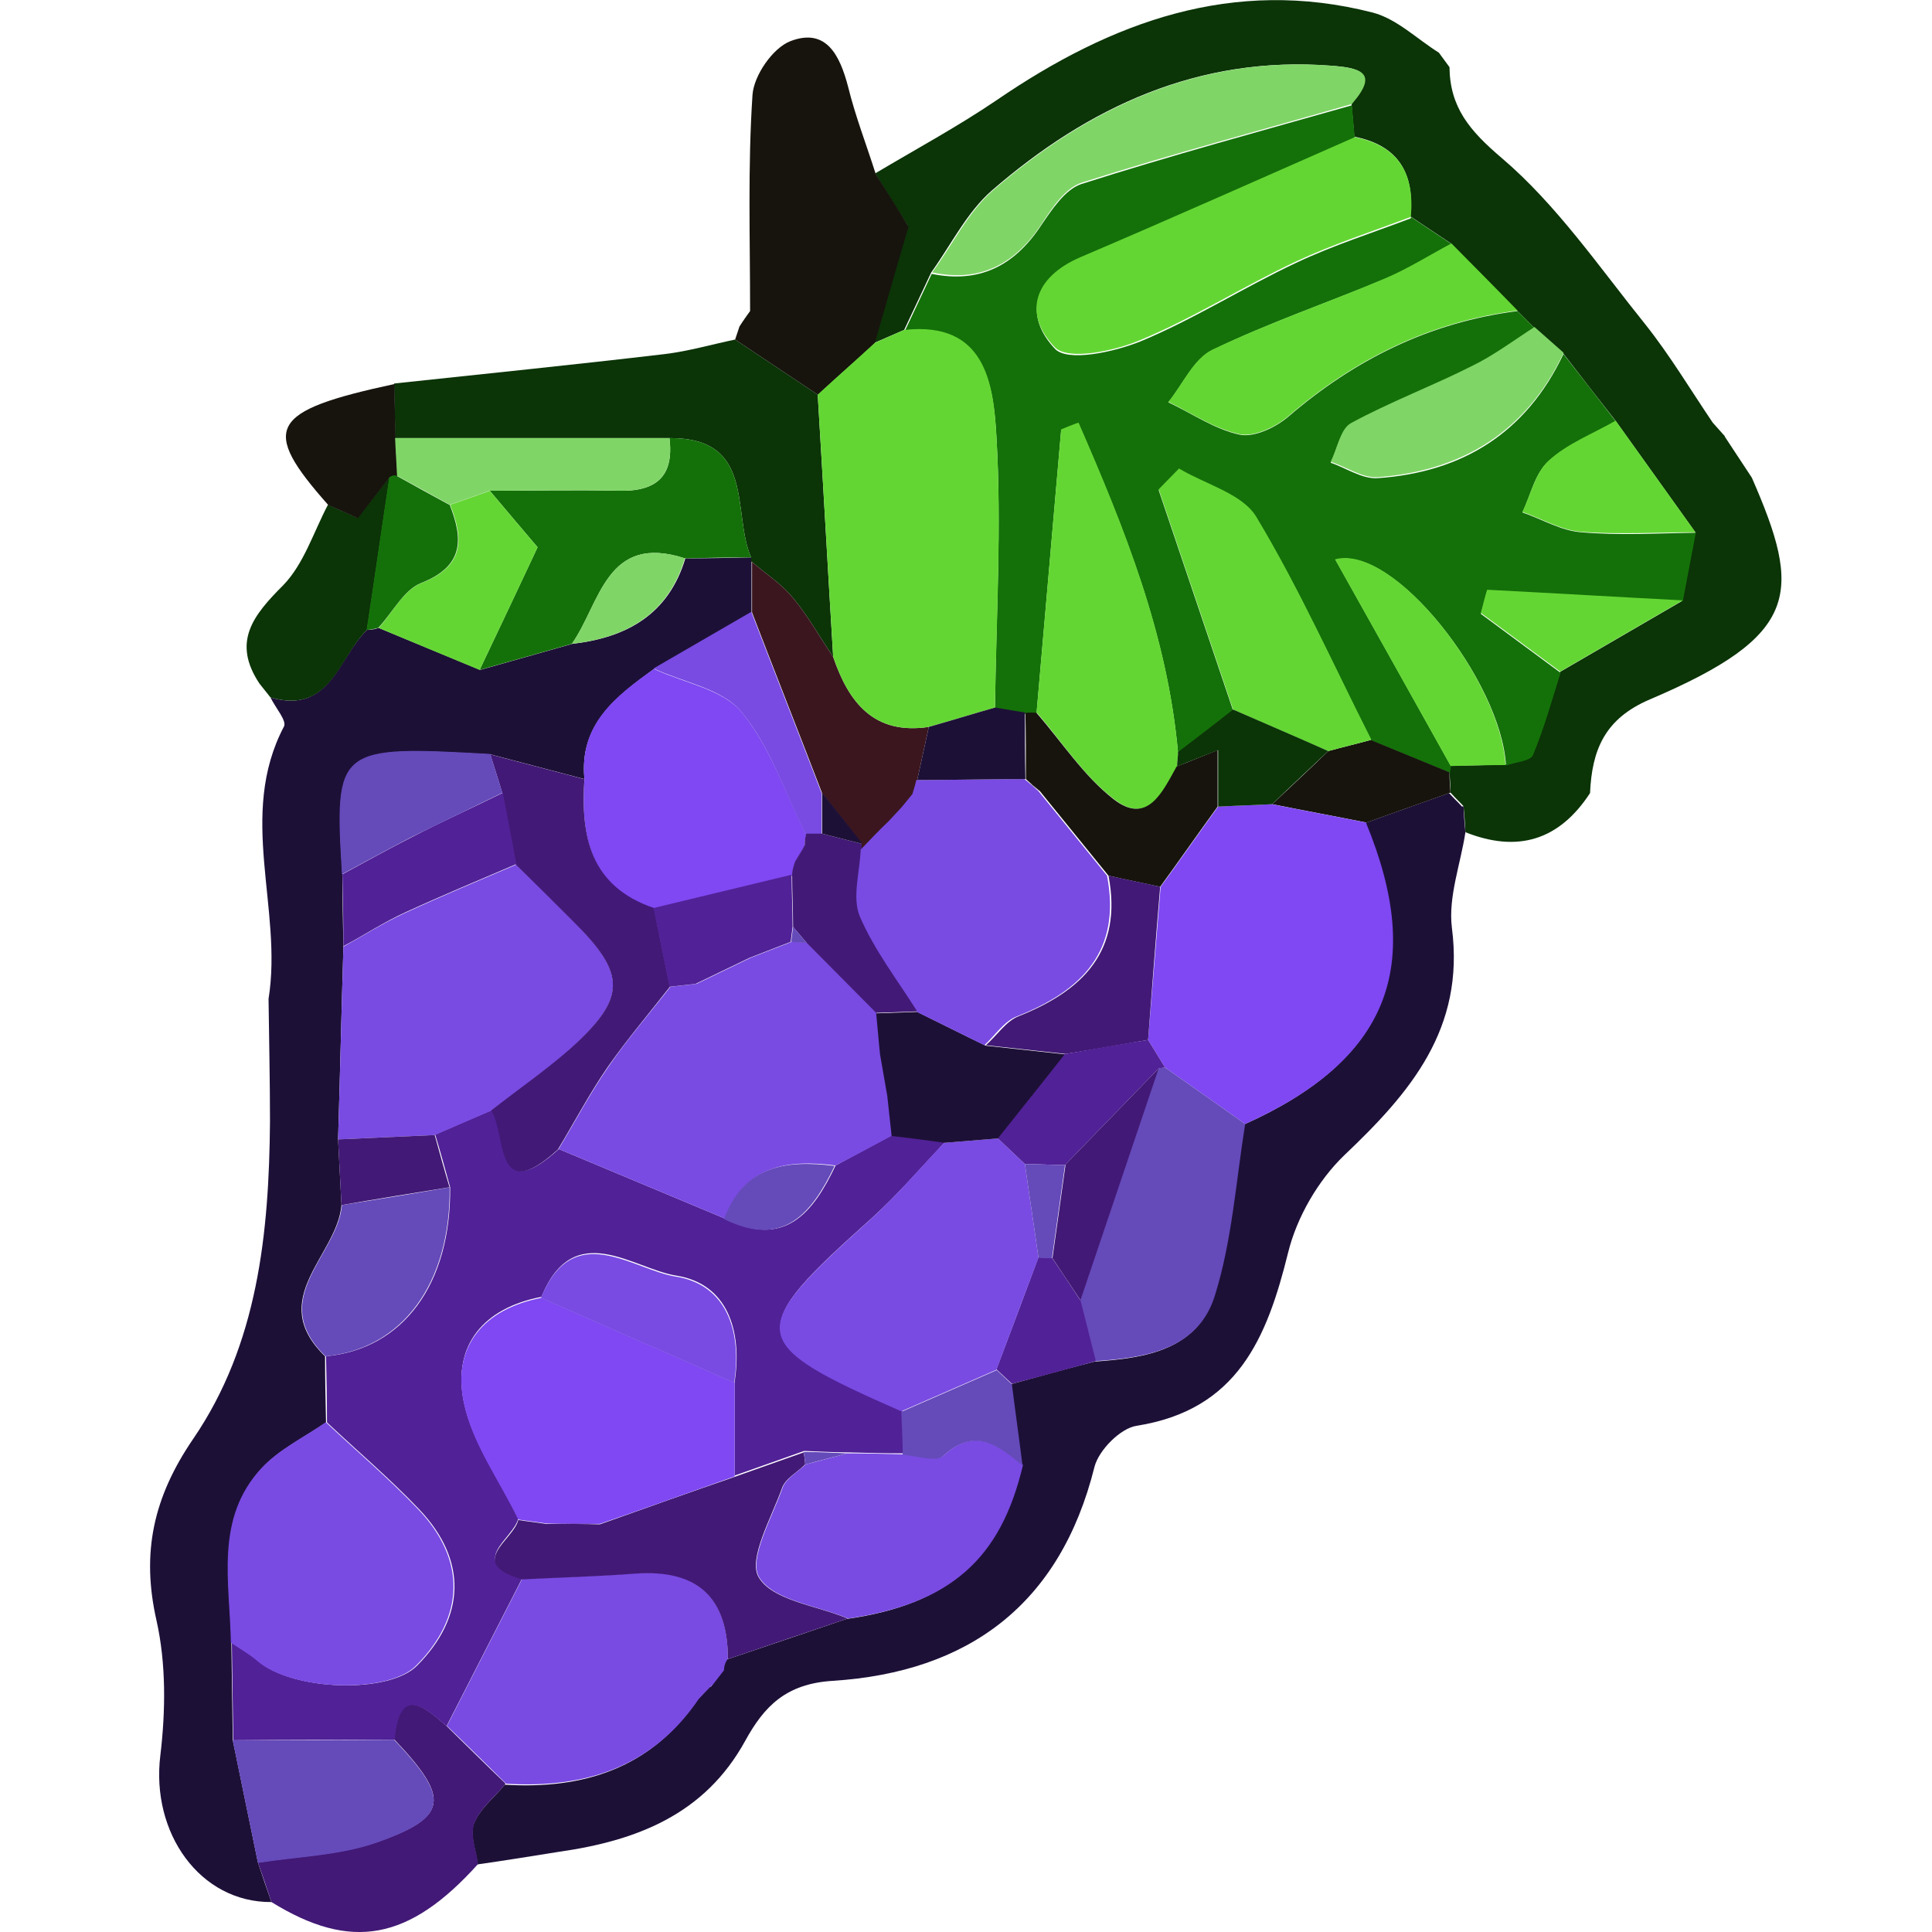 <?xml version="1.0" encoding="UTF-8"?>
<svg id="Layer_11" data-name="Layer 11" xmlns="http://www.w3.org/2000/svg" viewBox="0 0 40 40">
  <defs>
    <style>
      .cls-1 {
        fill: #80d567;
      }

      .cls-2 {
        fill: #3b161f;
      }

      .cls-3 {
        fill: #0b3407;
      }

      .cls-4 {
        fill: #7f48f2;
      }

      .cls-5 {
        fill: #64d634;
      }

      .cls-6 {
        fill: #421976;
      }

      .cls-7 {
        fill: #1d1037;
      }

      .cls-8 {
        fill: #654aba;
      }

      .cls-9 {
        fill: #512197;
      }

      .cls-10 {
        fill: #147109;
      }

      .cls-11 {
        fill: #16140d;
      }

      .cls-12 {
        fill: #794be2;
      }
    </style>
  </defs>
  <path class="cls-7" d="m5.62,39.38c-1.48.01-2.5-1.43-2.3-3.04.11-.92.12-1.9-.08-2.79-.32-1.41-.06-2.56.76-3.76,1.34-1.96,1.57-4.26,1.59-6.57,0-.85-.02-1.7-.03-2.54.3-1.86-.65-3.8.32-5.64.06-.12-.18-.39-.28-.6,1.24.36,1.4-.83,2-1.4.08,0,.16-.01.24-.04.7.29,1.4.58,2.1.87.64-.18,1.27-.36,1.91-.54,1.13-.13,1.99-.61,2.34-1.77.46,0,.91-.01,1.37-.02,0,0,0,.08,0,.08,0,.35,0,.71,0,1.06-.67.39-1.35.78-2.02,1.17-.78.57-1.55,1.14-1.44,2.28-.65-.17-1.29-.34-1.94-.51-3.18-.18-3.23-.14-3.07,2.49,0,.5.01,1,.02,1.49-.04,1.33-.07,2.66-.11,3.99.02.45.05.91.07,1.36-.09,1.05-1.57,1.94-.34,3.13,0,.46.01.92.02,1.37-.45.31-.97.56-1.33.95-.96,1.05-.65,2.37-.63,3.61.01.67.02,1.34.03,2.02.17.84.35,1.69.52,2.53.09.27.18.54.28.82Z"/>
  <path class="cls-3" d="m35.71,9.04l.56.85c1.04,2.38,1.01,3.26-2.11,4.59-.94.4-1.2,1.05-1.24,1.94-.64.98-1.5,1.24-2.58.81-.01-.18-.02-.36-.04-.54l-.25-.26s-.02-.02-.02-.02c0-.14-.01-.28-.02-.42l.02-.14c.38,0,.76-.01,1.14-.02.2-.07.51-.09.56-.22.23-.55.39-1.13.57-1.7.84-.49,1.69-.98,2.53-1.47.09-.47.18-.95.27-1.42-.55-.77-1.11-1.55-1.66-2.32-.36-.46-.72-.92-1.08-1.39-.2-.18-.4-.35-.6-.53-.12-.12-.23-.23-.35-.35-.46-.46-.91-.92-1.37-1.39-.28-.19-.56-.37-.84-.56.09-.88-.24-1.47-1.16-1.65l-.06-.69c.56-.65.15-.74-.43-.78-2.73-.21-5.01.85-7.01,2.58-.52.45-.85,1.13-1.26,1.7-.19.4-.37.79-.56,1.19-.21.09-.41.18-.62.27.23-.8.46-1.6.7-2.42-.21-.33-.45-.71-.68-1.09.84-.5,1.71-.97,2.52-1.52,2.37-1.62,4.89-2.55,7.78-1.81.5.13.92.55,1.37.83.07.1.15.2.22.3h0c.01.83.41,1.31,1.08,1.88,1.14.97,2.02,2.26,2.97,3.44.51.64.94,1.36,1.4,2.04.08.09.17.19.25.28Z"/>
  <path class="cls-7" d="m30.3,16.69c.01.18.02.36.04.54-.1.66-.36,1.34-.28,1.98.27,2.09-.86,3.41-2.23,4.71-.54.52-.98,1.28-1.16,2.01-.44,1.78-1.05,3.26-3.14,3.59-.33.05-.78.5-.87.85-.71,2.85-2.61,4.25-5.42,4.43-.97.06-1.42.53-1.81,1.24-.84,1.53-2.25,2.07-3.86,2.3-.56.09-1.12.18-1.68.26-.03-.28-.17-.61-.08-.84.12-.31.42-.54.64-.81,1.63.1,3.03-.34,3.99-1.76.09-.09.18-.18.26-.27h.02c.08-.12.16-.22.24-.32,0-.09.04-.17.08-.24.83-.28,1.66-.56,2.48-.84,2.11-.3,3.16-1.22,3.62-3.18-.07-.56-.15-1.12-.22-1.68.58-.16,1.16-.32,1.74-.47,1.05-.07,2.14-.24,2.48-1.38.34-1.14.42-2.35.62-3.53,2.96-1.33,3.74-3.26,2.5-6.24l1.74-.62s.02.02.02.02c.08.09.17.17.25.26Z"/>
  <path class="cls-3" d="m8.16,7.94c1.87-.2,3.74-.39,5.61-.61.49-.06.97-.2,1.45-.3.57.38,1.14.76,1.71,1.14.11,1.81.21,3.62.32,5.43-.28-.41-.52-.85-.84-1.23-.24-.29-.57-.5-.86-.75,0,0,0-.08,0-.08-.4-.93.1-2.48-1.69-2.47-1.89,0-3.79,0-5.68,0,0-.38-.01-.75-.02-1.13Z"/>
  <path class="cls-11" d="m16.93,8.17c-.57-.38-1.14-.76-1.71-1.14.03-.09.06-.18.09-.27.07-.11.15-.22.22-.32,0-1.49-.05-2.99.05-4.48.03-.4.42-.97.79-1.11.74-.28,1.02.3,1.19.95.15.61.38,1.2.57,1.8.24.38.48.76.68,1.09-.24.82-.47,1.62-.7,2.42-.39.36-.79.71-1.18,1.07Z"/>
  <path class="cls-3" d="m7.6,13.04c-.59.57-.75,1.76-2,1.4,0,0,0,0,0,0-.08-.1-.15-.19-.23-.29-.57-.86-.13-1.41.49-2.03.43-.44.63-1.1.93-1.67.23.1.47.21.61.27.22-.28.44-.56.67-.85-.16,1.05-.31,2.11-.47,3.16Z"/>
  <path class="cls-11" d="m8.07,9.88c-.22.28-.44.56-.66.85-.14-.06-.37-.17-.61-.27-1.42-1.6-1.23-1.95,1.37-2.51,0,.38.01.75.02,1.13.01.26.03.52.04.78-.06-.01-.11,0-.15.03Z"/>
  <path class="cls-7" d="m5.38,14.16c.08.1.15.19.23.29-.08-.1-.15-.19-.23-.29Z"/>
  <path class="cls-3" d="m15.54,6.43c-.07.11-.15.22-.22.32.07-.11.15-.22.22-.32Z"/>
  <path class="cls-6" d="m10.46,36.94c-.22.27-.52.5-.64.81-.09.24.04.56.08.84-1.43,1.59-2.63,1.81-4.28.79-.09-.27-.18-.54-.28-.82.82-.13,1.68-.15,2.46-.42,1.49-.52,1.52-.91.36-2.13.1-1.11.59-.71,1.08-.28.41.4.81.8,1.22,1.19Z"/>
  <path class="cls-9" d="m9.25,35.74c-.5-.43-.98-.83-1.08.28-1.11,0-2.23,0-3.34.01-.01-.67-.02-1.34-.03-2.02.19.13.39.24.56.39.72.61,2.69.67,3.27.09,1.01-1.01,1.05-2.19.05-3.24-.6-.63-1.27-1.2-1.91-1.8,0-.46-.01-.92-.02-1.37,1.6-.15,2.59-1.5,2.57-3.5-.1-.36-.2-.73-.31-1.09.39-.17.78-.34,1.18-.51.33.5.06,2.01,1.38.81,1.15.48,2.29.96,3.44,1.44,1.23.62,1.82-.11,2.29-1.1.39-.21.78-.42,1.17-.63.37.05.73.1,1.1.14-.5.53-.98,1.09-1.52,1.58-2.63,2.35-2.6,2.56.63,3.98,0,.3.02.6.03.89-.39,0-.77-.01-1.16-.02-.3,0-.6-.02-.9-.03-.48.17-.96.34-1.44.51,0-.65,0-1.29,0-1.94.16-1.05-.14-2.03-1.21-2.2-.89-.14-2.12-1.2-2.79.44-1.2.23-1.84,1-1.61,2.16.17.85.74,1.62,1.13,2.43-.1.42-1.08.9.08,1.24-.52,1.02-1.04,2.03-1.56,3.05Z"/>
  <path class="cls-12" d="m10.18,22.99c-.39.17-.78.34-1.18.51-.67.03-1.33.06-2,.09.04-1.33.07-2.66.11-3.99.43-.24.84-.5,1.28-.7.76-.35,1.53-.67,2.3-1,.4.39.8.79,1.19,1.18,1.09,1.09,1.09,1.58-.05,2.62-.52.47-1.1.87-1.65,1.29Z"/>
  <path class="cls-12" d="m6.75,29.45c.64.6,1.31,1.17,1.91,1.8,1,1.05.96,2.23-.05,3.24-.58.58-2.54.52-3.27-.09-.17-.15-.37-.26-.56-.39-.02-1.25-.34-2.56.63-3.61.36-.39.88-.64,1.33-.95Z"/>
  <path class="cls-4" d="m12.1,16.12c-.11-1.13.65-1.71,1.44-2.27.62.29,1.43.42,1.82.9.59.72.9,1.67,1.33,2.53-.02.08-.03.16-.03.24-.07.11-.13.22-.2.34-.03.09-.05.18-.06.27l-2.86.69c-1.31-.44-1.52-1.48-1.44-2.68Z"/>
  <path class="cls-10" d="m13.86,9.07c1.79-.01,1.29,1.54,1.69,2.47-.46,0-.91.01-1.37.02-1.63-.53-1.75.93-2.34,1.77-.64.18-1.27.36-1.91.54.4-.84.8-1.69,1.2-2.54-.27-.32-.63-.74-.99-1.17.89,0,1.78-.02,2.67,0,.77.02,1.15-.29,1.05-1.09Z"/>
  <path class="cls-6" d="m12.1,16.12c-.08,1.2.12,2.23,1.44,2.68.11.54.22,1.08.33,1.63-.43.55-.88,1.08-1.28,1.65-.38.55-.69,1.14-1.04,1.72-1.32,1.2-1.06-.31-1.38-.81.55-.43,1.13-.83,1.65-1.29,1.15-1.04,1.15-1.53.05-2.62-.4-.4-.79-.79-1.19-1.18-.09-.49-.19-.98-.28-1.48-.08-.27-.17-.54-.25-.8.65.17,1.29.34,1.94.51Z"/>
  <path class="cls-8" d="m4.82,36.03c1.11,0,2.23,0,3.34-.01,1.16,1.22,1.13,1.6-.36,2.13-.77.27-1.63.29-2.46.42-.17-.84-.35-1.69-.52-2.53Z"/>
  <path class="cls-2" d="m15.55,11.62c.29.25.62.46.86.75.32.38.56.82.84,1.23.32.94.84,1.62,1.98,1.45-.08.37-.16.73-.24,1.1-.03.1-.06.19-.08.29-.07.09-.15.18-.22.27,0,0,0,0,0,0-.09.1-.18.19-.27.29-.19.2-.38.4-.58.59v-.12c-.27-.35-.55-.7-.82-1.05-.48-1.25-.97-2.49-1.45-3.74,0-.35,0-.71,0-1.06Z"/>
  <path class="cls-8" d="m9.31,24.58c.02,1.99-.98,3.35-2.57,3.5-1.23-1.19.25-2.09.34-3.13.75-.12,1.49-.24,2.24-.37Z"/>
  <path class="cls-5" d="m10.14,10.16c.36.43.72.85.99,1.17-.4.86-.8,1.7-1.2,2.54-.7-.29-1.4-.58-2.09-.87.29-.32.52-.79.89-.93.89-.35.87-.91.59-1.62.28-.1.55-.19.83-.29Z"/>
  <path class="cls-9" d="m10.41,16.41c.09.49.19.98.28,1.48-.77.33-1.54.65-2.3,1-.44.2-.85.47-1.28.7,0-.5-.01-1-.02-1.49.48-.26.95-.52,1.44-.77.62-.32,1.26-.61,1.89-.92Z"/>
  <path class="cls-8" d="m10.41,16.41c-.63.31-1.26.61-1.89.92-.48.25-.96.51-1.44.77-.16-2.63-.11-2.67,3.07-2.49.08.27.17.54.25.8Z"/>
  <path class="cls-12" d="m15.56,12.68c.48,1.25.97,2.49,1.45,3.74,0,.28,0,.56,0,.85-.11,0-.22,0-.33,0-.43-.85-.73-1.81-1.33-2.53-.39-.48-1.2-.61-1.82-.9.67-.39,1.35-.78,2.02-1.17Z"/>
  <path class="cls-10" d="m9.31,10.45c.28.71.3,1.27-.59,1.62-.36.14-.59.61-.89.93-.08.02-.16.04-.24.04.16-1.05.31-2.11.47-3.16.05-.03.1-.05.15-.03.36.2.72.4,1.09.6Z"/>
  <path class="cls-6" d="m9.31,24.58c-.75.12-1.49.24-2.24.37-.02-.45-.05-.91-.07-1.36.67-.03,1.33-.06,2-.09.1.36.2.73.31,1.09Z"/>
  <path class="cls-1" d="m11.84,13.33c.59-.84.71-2.3,2.34-1.77-.35,1.16-1.21,1.64-2.34,1.77Z"/>
  <path class="cls-10" d="m29.21,4.49c.28.19.56.37.84.56-.45.24-.88.52-1.34.71-1.2.5-2.44.92-3.61,1.49-.39.19-.61.71-.91,1.08.49.23.96.56,1.48.67.3.06.74-.15,1-.37,1.38-1.19,2.94-1.96,4.75-2.19.12.12.23.23.35.35-.43.27-.84.57-1.28.8-.83.41-1.71.74-2.52,1.19-.22.12-.28.52-.42.8.32.11.65.34.97.32,1.76-.12,3.08-.94,3.85-2.57.36.46.72.92,1.08,1.39-.47.27-.99.48-1.39.83-.28.25-.37.7-.54,1.06.41.14.8.38,1.22.41.78.07,1.58.02,2.37.01-.09.47-.18.95-.27,1.42-1.35-.07-2.7-.15-4.05-.22-.04.16-.08.32-.13.48.55.41,1.1.81,1.65,1.22-.18.57-.34,1.15-.57,1.7-.05.13-.37.15-.56.22-.1-1.75-2.33-4.59-3.53-4.26.81,1.44,1.6,2.86,2.39,4.27,0,0-.02.14-.02.14-.54-.22-1.09-.45-1.63-.67-.78-1.54-1.49-3.13-2.38-4.61-.29-.48-1.06-.68-1.6-1-.14.14-.28.29-.42.43.51,1.52,1.03,3.04,1.54,4.56-.38.29-.76.58-1.14.88-.22-2.45-1.11-4.64-2.06-6.82-.12.05-.24.1-.36.14-.17,1.96-.34,3.91-.51,5.87-.08-.01-.16-.01-.24,0-.21-.03-.41-.07-.62-.1.02-1.88.14-3.76.03-5.63-.06-1.08-.23-2.37-1.9-2.19.19-.4.37-.79.56-1.19.98.2,1.7-.16,2.25-.98.23-.34.51-.77.85-.88,1.85-.59,3.73-1.1,5.6-1.63.02.23.04.46.06.69-1.89.83-3.77,1.67-5.67,2.48-.98.42-1.19,1.18-.54,1.87.26.28,1.22.07,1.77-.15,1.11-.46,2.14-1.12,3.23-1.63.76-.36,1.58-.62,2.37-.92Z"/>
  <path class="cls-5" d="m18.73,6.83c1.67-.18,1.84,1.11,1.9,2.19.11,1.87,0,3.75-.03,5.63-.46.13-.91.27-1.37.4-1.14.17-1.66-.51-1.98-1.45-.11-1.81-.21-3.62-.32-5.43.39-.36.79-.71,1.18-1.07.2-.09.41-.18.61-.27Z"/>
  <path class="cls-5" d="m29.21,4.49c-.79.3-1.6.56-2.37.92-1.09.51-2.12,1.17-3.23,1.63-.54.23-1.5.43-1.77.15-.66-.68-.45-1.45.54-1.87,1.9-.81,3.78-1.65,5.67-2.48.92.18,1.24.77,1.16,1.65Z"/>
  <path class="cls-5" d="m31.42,6.43c-1.81.23-3.37,1-4.75,2.19-.26.22-.7.43-1,.37-.52-.11-.99-.43-1.48-.67.3-.37.52-.89.91-1.08,1.17-.56,2.41-.98,3.61-1.49.46-.2.89-.47,1.34-.71.46.46.91.92,1.37,1.39Z"/>
  <path class="cls-1" d="m28,2.15c-1.87.54-3.75,1.04-5.6,1.63-.35.11-.63.54-.85.88-.55.82-1.27,1.19-2.25.98.42-.57.74-1.25,1.26-1.7,2-1.73,4.28-2.79,7.01-2.58.58.05.99.13.43.78Z"/>
  <path class="cls-1" d="m32.37,7.31c-.77,1.63-2.1,2.44-3.85,2.57-.31.02-.64-.21-.97-.32.14-.27.2-.68.42-.8.81-.44,1.69-.77,2.52-1.19.45-.22.86-.53,1.28-.8.2.18.4.35.6.53Z"/>
  <path class="cls-5" d="m30.03,15.85c-.79-1.41-1.58-2.83-2.39-4.27,1.21-.33,3.43,2.51,3.53,4.26-.38,0-.76.01-1.14.02Z"/>
  <path class="cls-5" d="m35.11,11.02c-.79,0-1.58.05-2.37-.01-.42-.03-.81-.27-1.22-.41.17-.36.27-.81.54-1.06.39-.36.92-.56,1.39-.83.55.77,1.11,1.55,1.66,2.32Z"/>
  <path class="cls-5" d="m32.31,13.91c-.55-.41-1.1-.81-1.65-1.22.04-.16.08-.32.13-.48,1.35.07,2.7.15,4.05.22-.84.49-1.69.98-2.53,1.47Z"/>
  <path class="cls-11" d="m28.38,15.32c.54.22,1.09.45,1.63.67,0,.14.01.28.02.42-.58.21-1.16.41-1.74.62-.65-.13-1.3-.25-1.95-.38.39-.37.78-.73,1.16-1.1.29-.08.59-.15.88-.23Z"/>
  <path class="cls-11" d="m30.3,16.69c-.08-.09-.17-.17-.25-.26.09.09.17.17.25.26Z"/>
  <path class="cls-4" d="m26.33,16.65c.65.13,1.3.25,1.95.38,1.23,2.98.46,4.91-2.5,6.24-.55-.39-1.11-.78-1.66-1.17-.12-.19-.23-.38-.35-.57.09-1.06.17-2.11.26-3.17.4-.55.79-1.11,1.19-1.66.37-.02.74-.03,1.11-.05Z"/>
  <path class="cls-12" d="m9.25,35.74c.52-1.02,1.04-2.03,1.56-3.05.78-.04,1.57-.06,2.35-.12,1.28-.09,1.91.49,1.91,1.77-.05.07-.08.15-.08.24-.08.1-.16.21-.24.31,0,0-.02.01-.02.01-.09.09-.18.18-.26.27-.96,1.42-2.36,1.86-3.99,1.76-.41-.4-.81-.8-1.22-1.19Z"/>
  <path class="cls-12" d="m17.54,30.09c.39,0,.77.01,1.16.02.28.02.68.16.83.03.67-.62,1.14-.21,1.65.19-.46,1.95-1.5,2.87-3.62,3.18-.64-.27-1.54-.37-1.84-.85-.23-.38.26-1.23.48-1.85.07-.2.31-.33.48-.49.29-.08.58-.15.86-.23Z"/>
  <path class="cls-8" d="m24.12,22.1c.55.39,1.11.78,1.66,1.17-.19,1.18-.27,2.4-.62,3.53-.34,1.14-1.43,1.31-2.48,1.38-.11-.42-.21-.84-.32-1.26.54-1.6,1.08-3.2,1.62-4.8,0,0,.13-.02.13-.02Z"/>
  <path class="cls-6" d="m16.67,30.32c-.16.16-.41.29-.48.49-.22.62-.71,1.47-.48,1.85.29.48,1.2.58,1.84.85-.83.28-1.66.56-2.48.84,0-1.28-.63-1.86-1.91-1.77-.78.06-1.57.08-2.35.12-1.17-.34-.18-.81-.08-1.23.19.03.38.05.57.08.37,0,.75,0,1.12.01.93-.33,1.85-.66,2.78-.98.48-.17.96-.34,1.44-.51.01.09.03.17.03.26Z"/>
  <path class="cls-9" d="m22.37,26.92c.11.42.21.84.32,1.26-.58.16-1.16.32-1.74.47-.11-.1-.21-.2-.32-.3.29-.77.58-1.54.87-2.32,0,0,.14.01.14.01h.14c.19.28.39.58.58.87Z"/>
  <path class="cls-8" d="m20.63,28.36c.11.1.21.2.32.3.07.56.15,1.12.22,1.68-.51-.41-.98-.81-1.65-.19-.14.13-.54-.01-.83-.03,0-.3-.02-.6-.03-.89.66-.29,1.31-.57,1.97-.86Z"/>
  <path class="cls-6" d="m14.74,34.9c.08-.1.16-.21.24-.31-.08.1-.16.21-.24.31Z"/>
  <path class="cls-6" d="m14.46,35.18c.09-.09.18-.18.26-.27-.09.09-.18.18-.26.27Z"/>
  <path class="cls-1" d="m9.31,10.45c-.36-.2-.72-.4-1.09-.6-.01-.26-.03-.52-.04-.78,1.89,0,3.79,0,5.68,0,.1.8-.29,1.11-1.05,1.09-.89-.02-1.78,0-2.67,0-.28.1-.55.19-.83.29Z"/>
  <path class="cls-12" d="m11.56,23.8c.34-.57.66-1.17,1.04-1.72.39-.57.85-1.1,1.28-1.65.18-.02.36-.04.54-.06.37-.18.75-.36,1.12-.54l.85-.33c.11,0,.21.01.32.02.48.48.96.97,1.44,1.45.03.28.05.56.08.85.05.29.1.57.15.86.03.28.06.56.09.83-.39.21-.78.42-1.17.62-1-.13-1.88,0-2.29,1.1-1.15-.48-2.29-.96-3.44-1.44Z"/>
  <path class="cls-4" d="m15.2,30.57c-.93.33-1.85.66-2.78.98-.37,0-.75,0-1.12-.01-.19-.03-.38-.05-.57-.08-.39-.81-.96-1.58-1.13-2.43-.24-1.15.41-1.93,1.61-2.16,1.33.59,2.67,1.17,4,1.76,0,.65,0,1.29,0,1.94Z"/>
  <path class="cls-12" d="m20.63,28.36c-.66.29-1.31.57-1.97.86-3.23-1.42-3.25-1.63-.63-3.98.54-.49,1.01-1.05,1.52-1.58.37-.03.74-.06,1.11-.09.19.18.37.35.56.53.09.65.19,1.29.28,1.94-.29.77-.58,1.54-.87,2.32Z"/>
  <path class="cls-7" d="m20.67,23.57c-.37.03-.74.06-1.11.09-.37-.05-.73-.1-1.1-.14-.03-.28-.06-.56-.09-.83-.05-.29-.1-.57-.15-.86-.03-.28-.05-.56-.08-.85.28-.01.57-.02.85-.03.47.23.94.47,1.42.7.55.06,1.1.12,1.65.18-.46.58-.93,1.16-1.39,1.75Z"/>
  <path class="cls-12" d="m15.2,28.63c-1.33-.59-2.67-1.17-4-1.76.67-1.64,1.9-.58,2.79-.44,1.07.17,1.37,1.15,1.21,2.2Z"/>
  <path class="cls-8" d="m14.99,25.24c.41-1.11,1.29-1.23,2.29-1.1-.47.98-1.06,1.71-2.29,1.1Z"/>
  <path class="cls-8" d="m16.67,30.32c0-.09-.02-.17-.03-.26.3,0,.6.02.9.03-.29.08-.58.15-.86.23Z"/>
  <path class="cls-6" d="m18.99,20.94c-.28.01-.57.02-.85.03-.48-.48-.96-.97-1.44-1.45-.09-.11-.19-.22-.28-.33,0-.36-.02-.72-.02-1.08,0-.09.03-.18.06-.27.07-.11.14-.22.2-.34,0-.08.01-.16.03-.24.11,0,.22,0,.33,0,.27.07.55.14.82.21,0,0,0,.12,0,.12-.02.46-.19.99-.02,1.38.29.7.78,1.32,1.19,1.97Z"/>
  <path class="cls-9" d="m16.39,18.11c0,.36.02.72.02,1.08-.01.1-.03.21-.04.31-.28.11-.57.22-.85.33-.37.18-.75.36-1.12.54-.18.02-.36.04-.54.06-.11-.54-.22-1.09-.33-1.63.95-.23,1.9-.46,2.86-.69Z"/>
  <path class="cls-9" d="m16.66,17.51c-.07.11-.14.22-.2.34.07-.11.14-.22.2-.34Z"/>
  <path class="cls-12" d="m18.99,20.94c-.41-.65-.89-1.27-1.19-1.97-.16-.39,0-.91.02-1.38.19-.2.38-.4.58-.59.09-.1.18-.19.27-.29,0,0,0,0,0,0,.07-.09.15-.18.22-.27.03-.1.06-.19.08-.29.75,0,1.49-.02,2.24-.02,0,0,0,0,0,0,.1.08.19.16.29.25.47.58.95,1.17,1.42,1.75.3,1.56-.52,2.38-1.86,2.91-.27.1-.46.4-.68.6-.47-.23-.94-.47-1.42-.7Z"/>
  <path class="cls-7" d="m21.23,16.13c-.75,0-1.49.02-2.24.02.08-.37.16-.73.24-1.1.46-.13.91-.27,1.37-.4.21.03.41.07.62.1,0,.46,0,.91.01,1.37Z"/>
  <path class="cls-7" d="m17.84,17.47c-.27-.07-.55-.14-.82-.21,0-.28,0-.56,0-.85.28.35.55.7.83,1.05Z"/>
  <path class="cls-7" d="m18.91,16.44c-.07.09-.15.18-.22.27.07-.09.15-.18.22-.27Z"/>
  <path class="cls-7" d="m18.68,16.71c-.09.1-.18.19-.27.29.09-.1.18-.19.27-.29Z"/>
  <path class="cls-5" d="m21.46,14.76c.17-1.96.34-3.91.51-5.87.12-.05.24-.1.36-.14.95,2.18,1.84,4.38,2.06,6.82,0,.1-.02.2-.02.3-.29.52-.6,1.22-1.3.68-.63-.48-1.08-1.19-1.6-1.79Z"/>
  <path class="cls-5" d="m28.38,15.32c-.29.08-.59.15-.88.23-.66-.29-1.32-.57-1.97-.86-.51-1.52-1.03-3.04-1.54-4.56.14-.14.28-.29.42-.43.55.33,1.31.52,1.6,1,.89,1.48,1.6,3.07,2.38,4.61Z"/>
  <path class="cls-11" d="m21.46,14.76c.53.61.98,1.31,1.6,1.79.7.54,1.01-.16,1.3-.68.26-.1.52-.21.85-.34v1.17c-.4.55-.79,1.11-1.19,1.66-.36-.08-.72-.15-1.07-.23-.47-.58-.95-1.17-1.42-1.75-.1-.08-.19-.16-.29-.25,0,0,0,0,0,0,0-.46,0-.91-.01-1.37.08-.01.16-.01.24,0Z"/>
  <path class="cls-3" d="m25.22,16.7v-1.17c-.33.13-.59.23-.85.34,0-.1.02-.2.02-.3.38-.29.76-.58,1.14-.88.66.29,1.32.57,1.97.86-.39.37-.78.73-1.16,1.1-.37.02-.74.03-1.11.05Z"/>
  <path class="cls-6" d="m22.95,18.13c.36.08.72.15,1.07.23-.09,1.06-.17,2.11-.25,3.17-.57.1-1.14.2-1.71.29-.55-.06-1.1-.12-1.65-.18.23-.2.42-.5.68-.6,1.33-.53,2.16-1.35,1.86-2.91Z"/>
  <path class="cls-9" d="m22.06,21.82c.57-.1,1.14-.2,1.71-.29.12.19.23.38.35.57,0,0-.13.02-.13.02-.65.67-1.29,1.33-1.94,2-.28,0-.55-.02-.83-.02-.19-.18-.37-.35-.56-.53.46-.58.93-1.16,1.39-1.75Z"/>
  <path class="cls-6" d="m22.05,24.12c.65-.67,1.29-1.33,1.94-2-.54,1.6-1.08,3.2-1.62,4.8-.19-.29-.39-.58-.58-.87.09-.64.18-1.28.27-1.93Z"/>
  <path class="cls-9" d="m11.3,31.54c.37,0,.75,0,1.12.01-.37,0-.75,0-1.12-.01Z"/>
  <path class="cls-8" d="m22.05,24.12c-.09.64-.18,1.28-.27,1.93,0,0-.14,0-.14,0,0,0-.14-.01-.14-.01-.09-.65-.19-1.29-.28-1.94.28,0,.55.02.83.02Z"/>
  <path class="cls-8" d="m14.41,20.36c.37-.18.75-.36,1.12-.54-.37.18-.75.36-1.12.54Z"/>
  <path class="cls-6" d="m18.22,21.82c.05.29.1.57.15.86-.05-.29-.1-.57-.15-.86Z"/>
  <path class="cls-8" d="m16.38,19.5c.01-.1.03-.21.04-.31.09.11.19.22.28.33-.11,0-.21-.01-.32-.02Z"/>
  <path class="cls-7" d="m21.24,16.14c.1.08.19.16.29.25-.1-.08-.19-.16-.29-.25Z"/>
</svg>